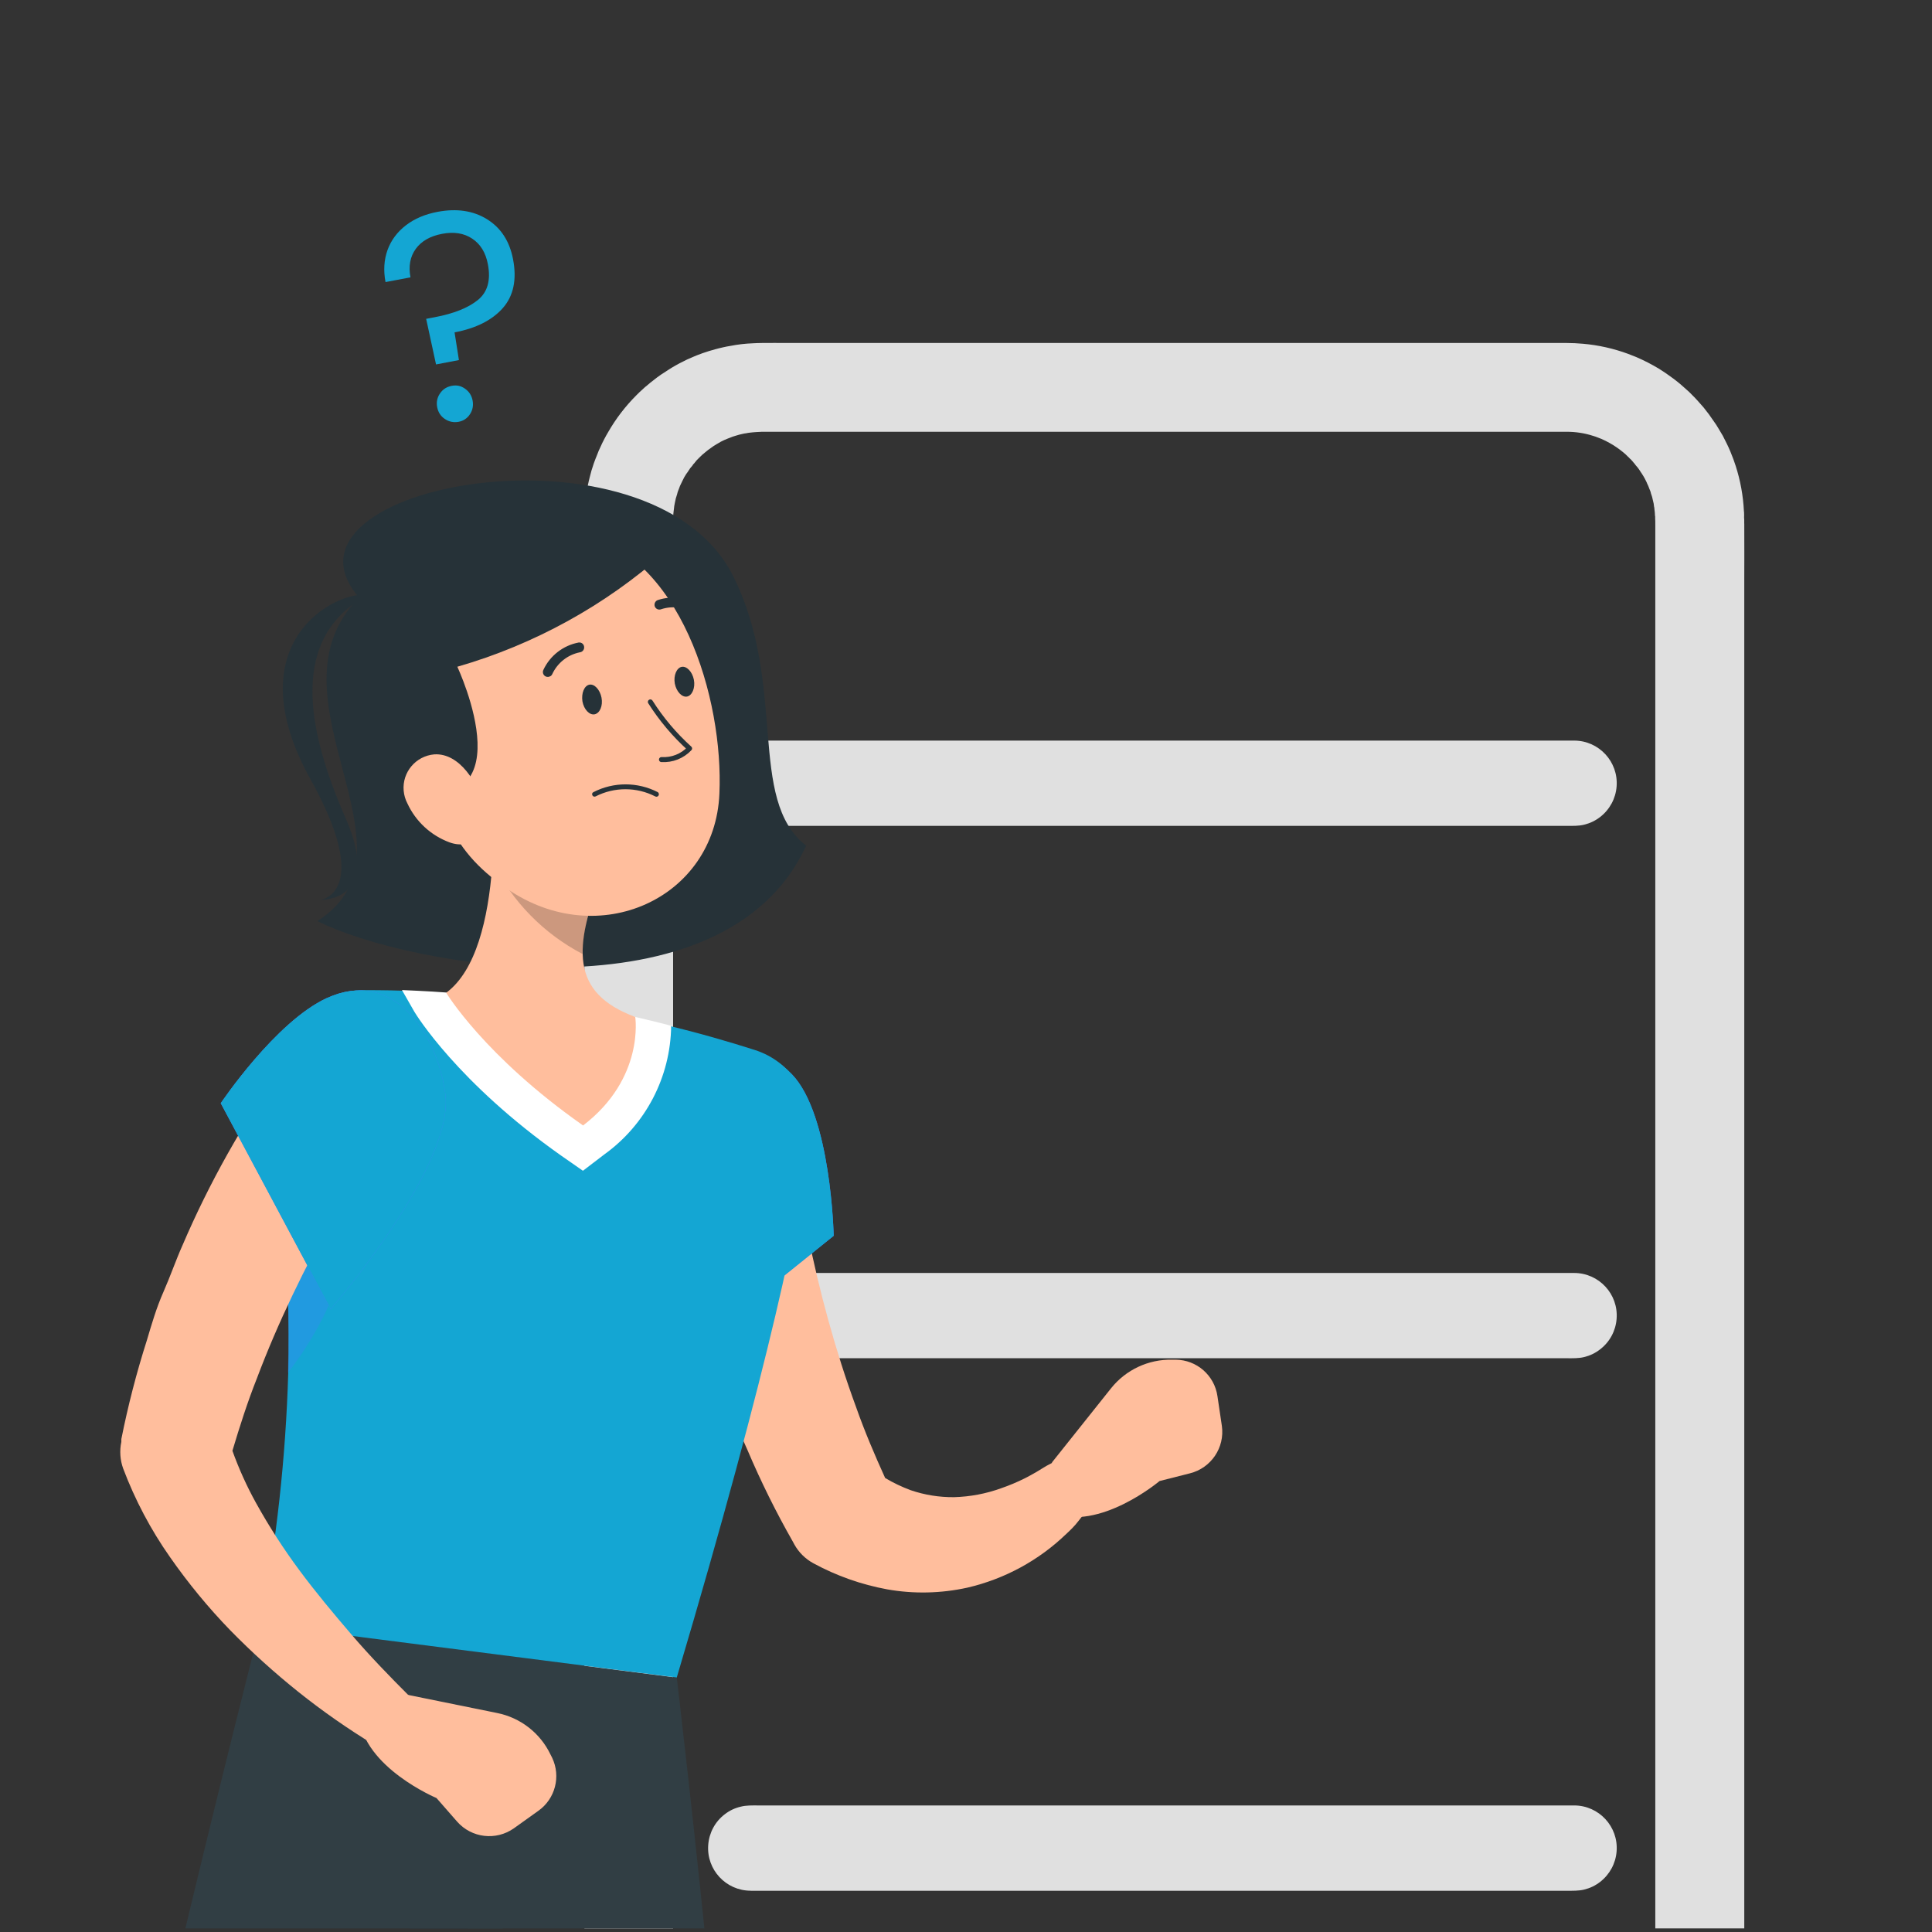 <?xml version="1.0" encoding="UTF-8"?>
<svg id="Layer_1" data-name="Layer 1" xmlns="http://www.w3.org/2000/svg" xmlns:xlink="http://www.w3.org/1999/xlink" viewBox="0 0 385.62 385.62">
  <rect x="0" y="0" width="385.62" height="385.62" fill="#333333" stroke="none"/>
  <defs>
    <style>
      .cls-1, .cls-2 {
        fill: none;
      }

      .cls-2 {
        stroke: #263238;
        stroke-linecap: round;
        stroke-linejoin: round;
      }

      .cls-3 {
        clip-path: url(#clippath);
      }

      .cls-4 {
        fill: #fff;
      }

      .cls-5 {
        fill: #ffbe9d;
      }

      .cls-6 {
        fill: #e0e0e0;
      }

      .cls-7 {
        fill: #14a6d3;
      }

      .cls-8, .cls-9 {
        fill: #407bff;
      }

      .cls-10 {
        fill: #263238;
      }

      .cls-11 {
        fill: #313e44;
      }

      .cls-9 {
        opacity: .3;
      }

      .cls-9, .cls-12, .cls-13 {
        isolation: isolate;
      }

      .cls-12 {
        opacity: .13;
      }

      .cls-13 {
        opacity: .2;
      }
    </style>
    <clipPath id="clippath">
      <rect class="cls-1" x="10.56" y="34.9" width="350" height="350"/>
    </clipPath>
  </defs>
  <g class="cls-3">
    <g>
      <path class="cls-6" d="m348.14,104.52v-.66c0-.18,0-.33-.03-.51.03-.42,0-.75,0-.95,0-.12,0-.24-.03-.36-.15-3.13-.72-6.18-1.64-9.04-.15-.45-.3-.87-.45-1.31-.39-1.07-.84-2.15-1.34-3.16-.27-.54-.51-1.04-.78-1.55-.3-.48-.57-.98-.87-1.46-.3-.51-.6-.99-.93-1.43-.33-.48-.66-.96-.98-1.4-.33-.45-.69-.9-1.04-1.34-.36-.42-.75-.87-1.13-1.28-.36-.42-.78-.84-1.16-1.22-.39-.42-.81-.81-1.22-1.16-.36-.33-.72-.66-1.07-.95-.92-.78-1.91-1.52-2.92-2.21-.45-.3-.93-.6-1.37-.9-1.49-.9-3.04-1.7-4.66-2.39-.51-.21-1.04-.42-1.61-.63-2.83-1.04-5.85-1.73-8.98-2-1.04-.09-2.12-.15-3.19-.15h-155.36c-1.94,0-3.67-.03-5.31,0-.63,0-1.22.03-1.82.06-1.55.06-3.07.24-4.57.54-.42.06-.84.15-1.25.24-.57.12-1.13.27-1.7.42-1.67.45-3.28,1.01-4.83,1.7-.51.21-1.01.45-1.52.72-.51.24-1.01.51-1.49.78-.51.3-1.01.57-1.49.9-1.01.63-2.03,1.31-2.95,2.06-.45.33-.87.69-1.28,1.04-.33.24-.6.51-.9.78-.42.36-.84.78-1.22,1.16-2.21,2.21-4.12,4.69-5.67,7.4-.27.45-.54.93-.78,1.4-.27.51-.51,1.01-.75,1.55-.24.51-.48,1.01-.66,1.55-.24.57-.45,1.13-.66,1.7-.18.51-.33.98-.48,1.49-.12.45-.24.92-.36,1.37-.12.48-.24.95-.33,1.43-.06.24-.12.48-.15.72-.06.33-.12.69-.15,1.01-.09.48-.15.95-.18,1.43-.03.21-.06.45-.09.69-.09,1.01-.15,2.06-.15,3.13v546.81c0,1.49-.03,8.59,0,11.91,0,.66.03,1.16.03,1.46,0,.12,0,.24.03.36.15,3.13.72,6.18,1.64,9.04.15.45.3.9.45,1.31.45,1.22.96,2.39,1.49,3.52.21.39.42.81.63,1.19.03,0,0,.03,0,.03.3.48.57.99.87,1.46.3.48.6.96.93,1.43.33.48.66.93.99,1.37.33.48.69.93,1.04,1.34.36.45.75.87,1.13,1.28.36.42.78.84,1.16,1.22.39.42.78.81,1.22,1.16.42.39.84.78,1.28,1.13.45.36.9.72,1.34,1.04.45.36.9.69,1.37.98.48.33.93.63,1.4.9,1.49.93,3.01,1.7,4.63,2.39.51.21,1.04.42,1.61.63.27.09.54.21.84.3.36.12.72.24,1.07.33,2.27.69,4.63,1.16,7.07,1.37,1.04.09,2.12.15,3.19.15h155.36c1.94,0,3.64.03,5.31,0,.63,0,1.22-.03,1.82-.06h.18c.54-.03,1.07-.06,1.61-.12.95-.09,1.88-.24,2.81-.42.42-.06.81-.15,1.22-.24.57-.12,1.13-.27,1.7-.42,1.52-.42,3.01-.93,4.45-1.52.39-.18.75-.33,1.1-.51,2.24-1.01,4.36-2.3,6.3-3.76.45-.33.9-.69,1.34-1.04.45-.36.87-.75,1.28-1.13.42-.36.84-.78,1.22-1.16.81-.81,1.55-1.64,2.3-2.51.72-.87,1.4-1.79,2.03-2.72.84-1.22,1.58-2.48,2.24-3.79.21-.45.45-.9.63-1.34.24-.51.48-1.01.66-1.55.03-.03.06-.06.06-.09.21-.51.39-1.04.57-1.58.39-1.07.69-2.21.95-3.34.15-.57.24-1.13.36-1.7.09-.36.15-.75.18-1.1.09-.45.15-.9.18-1.34.03-.21.06-.45.09-.69.09-1.04.15-2.06.15-3.13V115.77c0-1.4.03-7.76,0-11.25Zm-17.76,556.45c0,.66,0,1.31-.03,1.91-.03.57-.06,1.13-.12,1.7-.15,1.34-.45,2.63-.9,3.82-.18.51-.39,1.01-.63,1.49-.21.51-.48.98-.75,1.46-.09.15-.15.27-.24.39-.24.39-.48.75-.75,1.1-.06.09-.12.18-.18.24-.27.36-.57.72-.84,1.04-.15.15-.27.3-.42.45-.3.3-.6.63-.92.9l-.24.24c-.42.36-.84.69-1.31,1.01-.45.33-.9.63-1.37.9-.06.06-.12.09-.18.12-.45.27-.9.51-1.34.72-.09.03-.18.09-.3.12-.33.15-.63.27-.96.39-.39.15-.81.3-1.22.42-.42.12-.84.24-1.28.33-.09.03-.18.03-.27.06-.51.09-1.01.18-1.52.21-.06.03-.15.03-.27.03-.18.03-.39.06-.57.06-.24,0-.45.03-.69,0-.12.03-.27.03-.39.03h-160.67c-1.82,0-3.58-.27-5.25-.81-.33-.09-.66-.21-.96-.33-.27-.09-.54-.21-.78-.3-.54-.24-1.07-.51-1.61-.81-.57-.3-1.13-.66-1.64-1.04-.42-.3-.87-.63-1.25-.95-.03-.03-.09-.06-.12-.12-.42-.36-.81-.75-1.19-1.13-.03-.03-.06-.09-.09-.12-.39-.39-.72-.78-1.01-1.16-.33-.42-.66-.87-.92-1.34-.21-.24-.36-.48-.48-.72-.21-.3-.36-.63-.51-.96-.09-.15-.18-.33-.24-.54-.18-.33-.33-.66-.42-.99-.09-.18-.15-.33-.21-.51-.06-.21-.15-.39-.18-.6-.18-.57-.33-1.13-.45-1.7-.09-.36-.15-.75-.21-1.1-.03-.18-.03-.33-.03-.51-.09-.63-.12-1.28-.12-1.94V105.35c0-.69,0-1.31.03-1.91-.03-.36,0-.69.03-1.01.03-.24.06-.51.09-.75.03-.48.12-.92.21-1.37.09-.54.24-1.1.45-1.7.03-.18.09-.36.15-.54.09-.24.18-.48.27-.69.09-.27.18-.51.3-.72.24-.48.45-.96.69-1.4.24-.42.51-.84.81-1.22,0-.03,0-.06.03-.06.21-.36.48-.72.81-1.07.09-.18.21-.33.36-.45.27-.39.6-.75.95-1.07.39-.42.81-.78,1.25-1.13.36-.3.72-.6,1.1-.84.36-.27.75-.54,1.13-.75.06-.03.12-.09.21-.12.42-.27.87-.51,1.34-.72.09-.03.18-.06.3-.12.27-.12.54-.24.81-.33.36-.15.75-.3,1.1-.39.48-.15.98-.3,1.46-.39.21-.06.45-.09.69-.12.24-.06.48-.09.72-.12.45-.06.87-.09,1.31-.12.69-.06,1.34-.06,2.03-.06h159.72c1.82,0,3.58.27,5.25.81.33.09.66.21.95.33.27.09.54.21.78.3.54.24,1.07.51,1.61.81.96.54,1.82,1.13,2.66,1.82.33.27.66.54.95.87.15.12.27.24.39.39.09.06.15.12.24.21.18.21.39.42.54.63.12.12.27.3.36.45.36.39.63.75.9,1.16.03.03.03.06.06.12.24.33.45.66.66,1.01.18.3.33.6.48.9.09.18.18.36.24.54.18.33.3.66.42.99.09.18.15.33.21.51.06.15.09.3.12.45.18.45.3.9.39,1.37.12.42.21.87.24,1.31.06.12.06.27.06.42.06.45.12.9.12,1.34.03.15.06.3.03.45.03.48.03.96.03,1.43v556.18Z"/>
      <path class="cls-6" d="m149.84,377.38c-4.95,0-8.86-4.21-8.48-9.14.18-2.42,1.36-4.64,3.29-6.11.98-.76,2.02-1.25,3.22-1.53,1.12-.28,2.23-.24,3.38-.24h162.94c4.94,0,8.86,4.21,8.48,9.15-.18,2.42-1.38,4.63-3.3,6.12-.98.75-2.01,1.24-3.2,1.53-1.12.26-2.25.23-3.38.23h-162.94Z"/>
      <path class="cls-6" d="m149.84,271.11c-4.95,0-8.86-4.21-8.48-9.15.18-2.42,1.36-4.63,3.29-6.12.98-.76,2.02-1.24,3.22-1.53,1.12-.26,2.23-.23,3.38-.23h162.94c4.94,0,8.86,4.2,8.48,9.14-.18,2.43-1.38,4.64-3.3,6.11-.98.76-2.01,1.25-3.2,1.54-1.12.27-2.25.23-3.38.23h-162.94Z"/>
      <path class="cls-6" d="m149.84,164.84c-4.95,0-8.86-4.2-8.48-9.14.18-2.42,1.36-4.64,3.29-6.11.98-.75,2.02-1.25,3.22-1.54,1.12-.28,2.23-.23,3.38-.23h162.94c4.94,0,8.86,4.21,8.48,9.15-.18,2.41-1.38,4.63-3.3,6.11-.98.75-2.01,1.24-3.2,1.53-1.12.27-2.25.23-3.38.23h-162.94Z"/>
    </g>
    <g id="freepik--character-1--inject-111">
      <path class="cls-10" d="m71.67,119.27c-19.66,19.78,13.76,50.49-8.32,64.58,18.02,9.05,81.19,20.54,97.56-15.05-11.93-9.27-3.63-32.05-14.63-53.93-16.46-32.44-94.27-18.07-74.61,4.39Z"/>
      <path class="cls-10" d="m73.45,118.76c-6.12-1.02-26.83,9.27-11.41,36.9,12.41,22.34,2.07,23.93,2.07,23.93,0,0,12.19.34,4.88-16.27-7.76-17.73-11.39-36.12,4.46-44.56Z"/>
      <path class="cls-5" d="m218.44,294.22c-1.57-2.87-5.15-3.96-8.05-2.44l-1.44.76c-.46.24-1.34.83-2.05,1.24-.71.41-1.54.88-2.32,1.27-1.54.77-3.13,1.44-4.76,2-3.01,1.09-6.18,1.69-9.39,1.78-2.94.03-5.87-.44-8.66-1.39-1.77-.66-3.48-1.47-5.1-2.44-2.1-4.63-4.1-9.32-5.8-14.15-2.07-5.63-3.9-11.39-5.51-17.22-1.61-5.83-3.02-11.73-4.19-17.66-.61-2.95-1.15-5.93-1.63-8.88l-.66-4.41c-.22-1.41-.41-3.02-.54-4.15v-.49c-.67-6.73-6.68-11.65-13.41-10.98s-11.65,6.68-10.98,13.41c.17,2.07.32,3.66.54,5.39.22,1.73.46,3.39.71,5.07.54,3.37,1.15,6.68,1.83,10,1.36,6.59,3.07,13.1,5.12,19.51.95,3.22,2.12,6.39,3.22,9.59,1.1,3.2,2.44,6.32,3.83,9.41,2.66,6.26,5.68,12.36,9.05,18.27l.29.54c.88,1.59,2.19,2.89,3.78,3.76,4.61,2.51,9.59,4.27,14.76,5.22,5.3.94,10.74.82,16-.34,7.42-1.72,14.24-5.42,19.73-10.71.9-.83,1.76-1.68,2.44-2.59s1.51-1.76,2.44-3.02c1.46-1.8,1.75-4.28.76-6.37Z"/>
      <path class="cls-5" d="m234.66,271.39h-.71c-4.73-.1-9.24,2.01-12.19,5.71l-11.78,14.78v10.1c9.46,3.76,21.46-6.37,21.46-6.37l6.07-1.54c4.23-1.06,6.98-5.14,6.37-9.46l-.88-5.93c-.59-4.16-4.14-7.26-8.34-7.29Z"/>
      <path class="cls-8" d="m158.03,214.39c7.88,8.1,8.37,32.27,8.37,32.27l-31.51,25.37s-12.95-35.85-5.78-48.51c6.07-10.73,18.88-19.44,28.93-9.12Z"/>
      <path class="cls-7" d="m158.03,214.39c7.88,8.1,8.37,32.27,8.37,32.27l-31.51,25.37s-12.95-35.85-5.78-48.51c6.07-10.73,18.88-19.44,28.93-9.12Z"/>
      <path class="cls-11" d="m135.08,334.85s15.07,126.17,15.07,182.26c-11.88,78.05-21.95,215.02-21.95,215.02l-24.1-.63s-10.95-149.17-.8-213.58c-13-57.71-29.05-190.87-29.05-190.87l60.83,7.8Z"/>
      <path class="cls-12" d="m88.62,369.97c-2.87,1.26-5.66,2.71-8.34,4.34,3.32,24.9,7.68,56.24,12.32,85.17,7.9-23.8,3.63-76.14-3.98-89.51Z"/>
      <path class="cls-11" d="m115.79,332.37s-41.61,144.19-61.92,196.48c-39.36,68.44-104.68,173.17-104.68,173.17l-20.85-12.19s48.78-120.97,81.58-177.31c8.8-58.53,42.1-188.43,42.1-188.43l63.78,8.29Z"/>
      <path class="cls-7" d="m52.01,324.19l83.07,10.63c18.73-63.07,24.9-93.53,26.56-108.19.91-7.6-3.72-14.77-11.02-17.07-4.88-1.56-11.17-3.41-17.41-4.88-2.12-.56-4.29-1.07-6.41-1.56-12.44-2.52-25.04-4.15-37.71-4.88-1.88-.17-3.73-.27-5.61-.37-3.68-.2-7.32-.24-10.63-.24-9.9-.01-17.94,8-17.95,17.9,0,.54.02,1.07.07,1.61.66,7.32,1.17,14.12,1.56,20.37.93,14.63,1.22,26.34,1,36.58-.5,16.82-2.34,33.57-5.51,50.1Z"/>
      <path class="cls-9" d="m57.47,274c10.98-14.19,14.95-30.44,11.39-39.39l-12.39,2.78c1,14.58,1.27,26.34,1,36.61Z"/>
      <path class="cls-4" d="m133.2,204.54c-2.15-.56-4.29-1.07-6.41-1.56-12.45-2.51-25.05-4.14-37.73-4.88-1.88-.15-3.73-.24-5.59-.34l-3.24-.15,2.44,4.27c.34.59,8.63,14.15,29.27,28.73l4.41,3.07,4.24-3.24c8.29-5.95,13.25-15.48,13.37-25.68l-.76-.22Z"/>
      <path class="cls-5" d="m98.23,173.03c-.78,10.27-3.2,20.73-9.17,25.12,0,0,7.61,12.66,27.32,26.49,12.34-9.44,10.41-21.66,10.41-21.66-13.12-4.88-12.19-13.98-6.66-28.49l-10.24-5.51c-2.49-2.74-6.73-2.95-9.47-.46-1.28,1.16-2.07,2.78-2.18,4.51Z"/>
      <path class="cls-13" d="m109.88,168.98c-2.49-2.75-6.73-2.96-9.47-.47-1.05.95-1.77,2.21-2.06,3.59,3.89,7.85,10.17,14.26,17.93,18.32.28-5.5,1.58-10.9,3.83-15.93l-10.22-5.51Z"/>
      <path class="cls-5" d="m82.28,140.83c5.1,19.83,6.83,28.32,18.95,36.58,18.22,12.54,41.46,1.95,42.36-18.97.85-18.85-7.61-48.12-28.78-52.32-15.11-3.09-29.86,6.66-32.95,21.77-.88,4.29-.73,8.72.42,12.94Z"/>
      <path class="cls-10" d="m132.74,110.23c-11.94,10.62-26.11,18.42-41.46,22.85,0,0,15.15,32.22-13.19,24.1-8.22-27.44,0-41.68,7.32-48.39,22.54-7.32,38.39-9.76,47.34,1.44Z"/>
      <path class="cls-5" d="m81.32,160.37c1.66,3.59,4.68,6.38,8.39,7.76,4.88,1.76,7.78-2.44,6.73-7.32-.95-4.37-4.66-10.56-9.76-10.24-3.69.32-6.43,3.56-6.11,7.25.08.89.33,1.76.75,2.55Z"/>
      <path class="cls-10" d="m61.47,330.02l-2.24-.29c-.44,0-.76-.34-.68-.61l2.29-9.54c.18-.33.56-.49.93-.39l2.27.29c.44,0,.76.32.68.61l-2.29,9.51c-.07.29-.49.46-.95.41Z"/>
      <path class="cls-10" d="m116.25,139.98c.29,1.63,1.41,2.8,2.44,2.59s1.68-1.68,1.37-3.32c-.32-1.63-1.44-2.8-2.44-2.59s-1.61,1.68-1.37,3.32Z"/>
      <path class="cls-10" d="m134.69,136.44c.32,1.63,1.44,2.78,2.44,2.59s1.68-1.71,1.37-3.34c-.32-1.63-1.44-2.78-2.44-2.59-1,.2-1.66,1.71-1.37,3.34Z"/>
      <path class="cls-2" d="m129.81,140.1c2.18,3.44,4.81,6.56,7.83,9.29-1.45,1.54-3.5,2.35-5.61,2.22"/>
      <path class="cls-10" d="m118.3,158.2c-.18.2-.15.51.05.69.15.13.36.15.53.07,3.74-1.91,8.16-1.91,11.9,0,.23.13.52.06.66-.17.14-.23.07-.53-.15-.68-4.04-2.07-8.82-2.07-12.85,0,0,0,0,.05-.15.1Z"/>
      <path class="cls-10" d="m109.88,134.96c.15-.09.27-.23.34-.39,1.03-2.25,3.08-3.88,5.51-4.37.54-.06.92-.55.86-1.08,0,0,0-.01,0-.02-.05-.52-.51-.91-1.04-.86-.01,0-.02,0-.04,0-3.09.58-5.72,2.61-7.05,5.46-.24.48-.04,1.07.44,1.31.31.15.68.13.97-.06Z"/>
      <path class="cls-10" d="m140.18,122.59l.12-.12c.31-.44.21-1.05-.23-1.36,0,0,0,0,0,0-2.56-1.84-5.85-2.33-8.83-1.32-.49.21-.72.77-.54,1.27.2.5.77.74,1.27.54,2.37-.78,4.97-.36,6.98,1.12.39.28.92.22,1.24-.12Z"/>
      <path class="cls-5" d="m81.86,338.71l-.2-.22c-3.8-3.8-7.83-7.95-11.46-12.19-3.63-4.24-7.19-8.49-10.44-12.88-3.18-4.28-6.07-8.77-8.66-13.44-1.85-3.34-3.42-6.82-4.71-10.41,1.46-4.88,3.02-9.76,4.88-14.44,2.12-5.63,4.51-11.17,7.12-16.63,2.61-5.46,5.39-10.83,8.39-16.07,1.46-2.63,3-5.24,4.59-7.8l2.44-3.76c.76-1.22,1.66-2.44,2.29-3.49l.27-.39c3.69-5.63,2.12-13.19-3.51-16.89-5.36-3.51-12.52-2.29-16.4,2.81-1.22,1.66-2.15,2.98-3.12,4.41-.98,1.44-1.85,2.88-2.78,4.32-1.78,2.88-3.51,5.78-5.17,8.73-3.3,5.89-6.29,11.94-8.95,18.15-1.37,3.07-2.44,6.22-3.83,9.37-1.39,3.15-2.32,6.34-3.29,9.61-2.07,6.48-3.77,13.06-5.1,19.73v.56c-.38,1.78-.25,3.63.37,5.34,2.36,6.25,5.5,12.19,9.34,17.66,3.62,5.19,7.65,10.09,12.05,14.63,4.29,4.38,8.84,8.49,13.63,12.32,4.79,3.82,9.82,7.33,15.05,10.51,2.88,1.69,6.59.72,8.27-2.17,1.39-2.38,1-5.4-.96-7.34l-.12-.02Z"/>
      <path class="cls-5" d="m110.2,350.83l-.32-.63c-2.05-4.29-6-7.36-10.66-8.29l-18.51-3.76-9.05,4.51c.98,10.15,15.46,16.22,15.46,16.22l4.12,4.71c2.88,3.27,7.75,3.85,11.32,1.34l4.88-3.49c3.39-2.39,4.55-6.87,2.76-10.61Z"/>
      <path class="cls-8" d="m65.25,199.2c-10.27,4.71-21.19,21-21.19,21l21.95,41.1s24.95-28.76,22.85-43.14c-1.71-12.22-10.54-24.95-23.61-18.95Z"/>
      <path class="cls-7" d="m65.25,199.2c-10.27,4.71-21.19,21-21.19,21l21.95,41.1s24.95-28.76,22.85-43.14c-1.71-12.22-10.54-24.95-23.61-18.95Z"/>
    </g>
    <path class="cls-7" d="m97.23,43.77c2.76,1.72,4.49,4.38,5.18,8.01.77,4.05.08,7.29-2.05,9.71-2.14,2.42-5.35,4.04-9.63,4.85l.87,5.53-4.57.87-1.97-9.1,1.68-.32c3.82-.72,6.7-1.87,8.64-3.44,1.94-1.57,2.61-3.95,2-7.15-.44-2.31-1.48-4.01-3.13-5.1-1.64-1.09-3.64-1.41-6-.96-2.39.45-4.15,1.46-5.27,3.01-1.12,1.55-1.47,3.45-1.05,5.68l-4.98.94c-.44-2.31-.3-4.45.4-6.4.71-1.95,1.93-3.59,3.65-4.92,1.73-1.33,3.84-2.23,6.35-2.7,3.82-.72,7.11-.23,9.87,1.48Zm-8.45,39.85c-.83-.56-1.33-1.34-1.52-2.35s0-1.92.56-2.74c.56-.83,1.34-1.33,2.35-1.52s1.85,0,2.66.58c.81.57,1.31,1.35,1.5,2.35s.01,1.92-.53,2.74c-.54.82-1.3,1.33-2.26,1.51s-1.92,0-2.74-.56Z"/>
  </g>
</svg>
